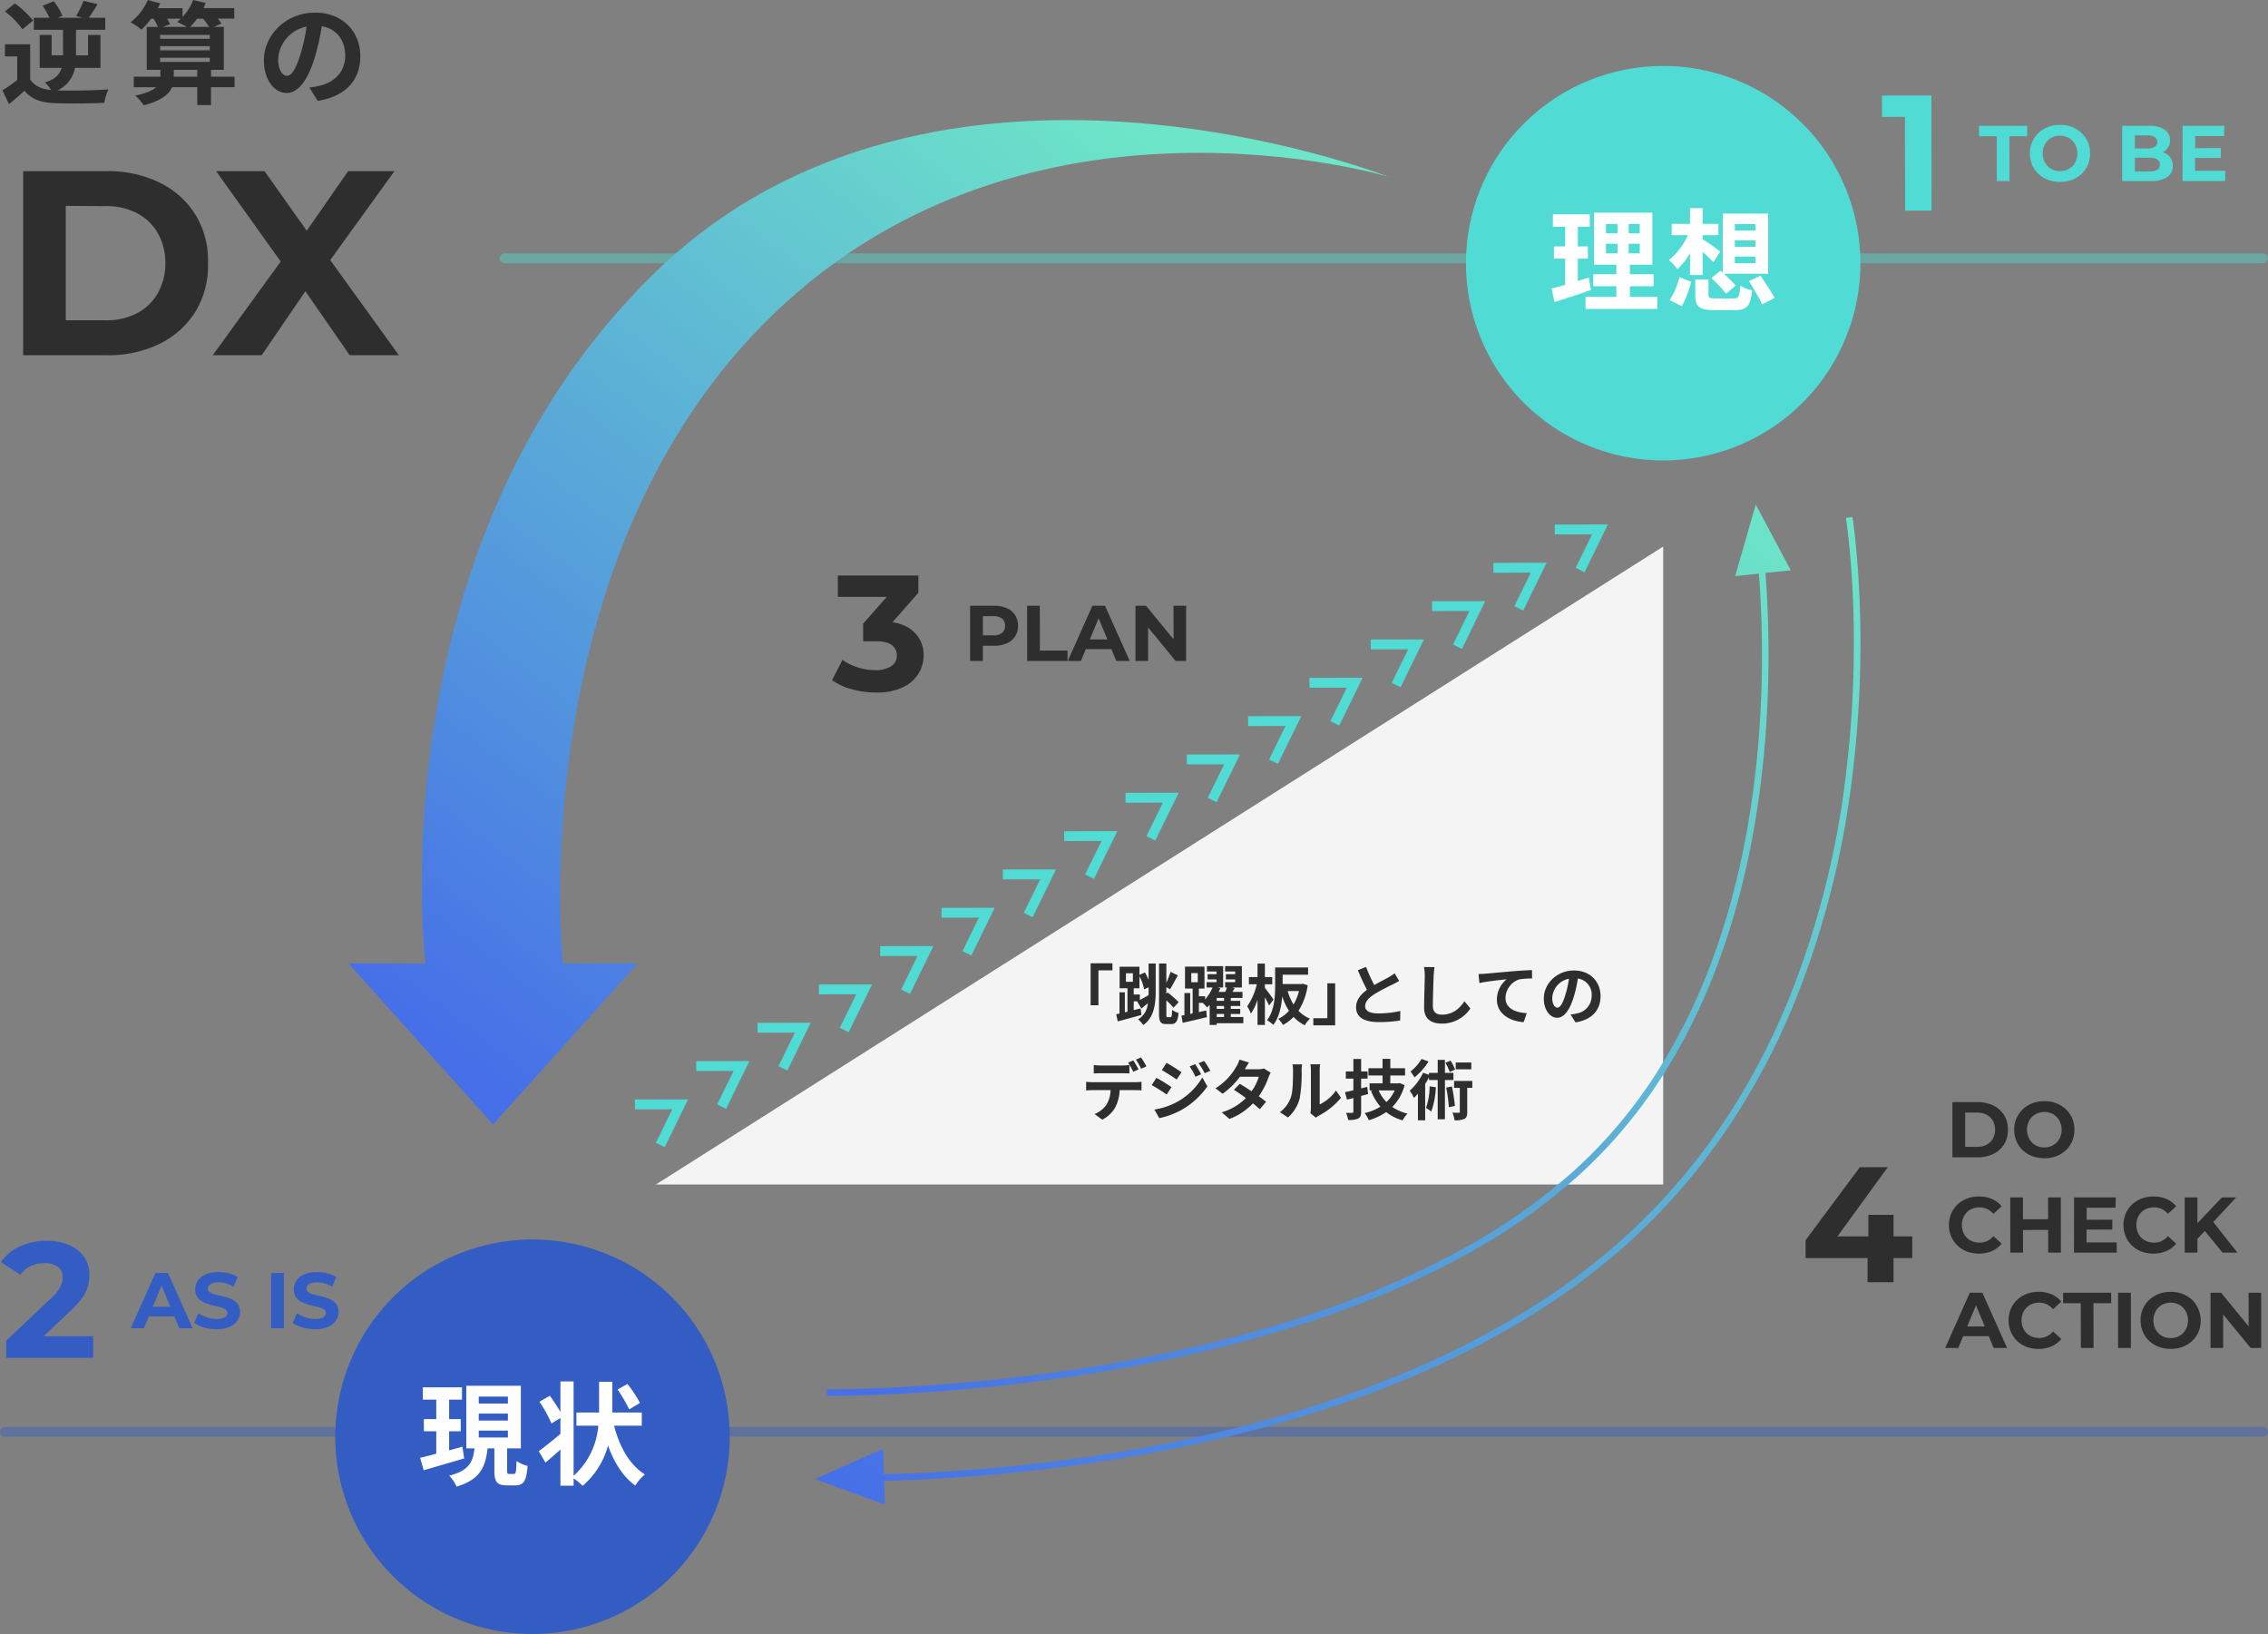 <svg xmlns="http://www.w3.org/2000/svg" xmlns:xlink="http://www.w3.org/1999/xlink" width="690" height="497.07" viewBox="0 0 690 497.07"><rect x="0" y="0" width="690" height="497.07" fill="#808080" stroke="none"/><defs><clipPath id="a"><rect width="347.496" height="17.108" fill="none"/></clipPath><linearGradient id="b" x1="0.106" y1="0.945" x2="0.714" y2="0.091" gradientUnits="objectBoundingBox"><stop offset="0" stop-color="#466fe8"/><stop offset="1" stop-color="#6de5c8"/></linearGradient><linearGradient id="c" x1="0" y1="0.978" x2="0.982" y2="0" xlink:href="#b"/><linearGradient id="d" x1="0.035" y1="1" x2="1" y2="0" xlink:href="#b"/></defs><g transform="translate(-30 -3331.93)"><path d="M-45.934-22.814a28.336,28.336,0,0,0-5.542-5.2L-54.5-25.6a25.808,25.808,0,0,1,5.338,5.44Zm20.5,14.382v-10h-3.774v6.188h-3.672v-7.752h8.908v-3.672H-29a40.436,40.436,0,0,0,2.652-4.148L-30.6-28.8a27.275,27.275,0,0,1-2.244,4.59l1.938.544h-7.48l1.36-.578A18.083,18.083,0,0,0-39.644-28.7l-3.4,1.394a24.594,24.594,0,0,1,2.108,3.638H-45.7v3.672h8.874v7.752H-40.29v-6.188h-3.638v10h6.7c-.612,1.972-2.04,3.638-5.134,4.386a15.487,15.487,0,0,1,1.938,2.38c-2.958-.306-5.134-1.258-6.392-3.264V-15.606H-54.5V-11.9h3.74v7.174A45.193,45.193,0,0,1-55.25-1.6l1.972,4.216c1.8-1.428,3.264-2.754,4.726-4.08,2.21,2.652,5.032,3.6,9.248,3.774,4.08.17,10.914.1,15.028-.1a17.3,17.3,0,0,1,1.258-4.08c-4.284.306-11.39.442-15.538.306a9.324,9.324,0,0,0,5.372-6.868Zm22.3,2.686V-7.82h7.14v2.074Zm-4.148-5.746H7.82v1.258h-15.1Zm6.324-11.9a10.44,10.44,0,0,1-1.156.986A31.09,31.09,0,0,1,.85-20.876H-6.528l2.244-.816a10.3,10.3,0,0,0-.884-1.7Zm6.732,0a21.752,21.752,0,0,1,1.87,2.516H1.836a20.208,20.208,0,0,0,2.142-2.516ZM-7.276-15.028H7.82v1.258h-15.1Zm15.1-3.434v1.19h-15.1v-1.19ZM15.368-5.746H8.194V-7.82H12.1V-20.876H9.078l2.278-1.02a10.811,10.811,0,0,0-1.088-1.5h5v-3.2H5.916c.238-.51.476-1.054.68-1.564L2.754-29.07A14.9,14.9,0,0,1-.476-23.9v-2.686H-7.99c.272-.476.51-.986.748-1.462l-3.774-1.02A17.746,17.746,0,0,1-16.252-22.3a21.217,21.217,0,0,1,3.264,2.244,22.339,22.339,0,0,0,2.958-3.332h.714a15.4,15.4,0,0,1,1.36,2.516h-3.4V-7.82h4.148v2.074H-15.3v3.2h6.8C-9.554-1.564-11.492-.68-14.858,0a14.794,14.794,0,0,1,2.584,2.958C-6.97,1.6-4.59-.374-3.638-2.55h7.65V2.89H8.194V-2.55h7.174Zm38.25-6.222c0-7.412-5.3-13.26-13.736-13.26-8.806,0-15.606,6.7-15.606,14.552,0,5.746,3.128,9.894,6.9,9.894,3.706,0,6.63-4.216,8.67-11.084a68.76,68.76,0,0,0,2.04-9.214c4.59.782,7.14,4.284,7.14,8.976,0,4.964-3.4,8.092-7.752,9.112a26.15,26.15,0,0,1-3.162.544L40.664,1.6C49.232.272,53.618-4.794,53.618-11.968Zm-24.99.85a10.7,10.7,0,0,1,8.636-9.86,51.035,51.035,0,0,1-1.8,8.228c-1.394,4.59-2.72,6.732-4.148,6.732C29.988-6.018,28.628-7.684,28.628-11.118Z" transform="translate(86 3361)" fill="#2e2e2e"/><path d="M-53.96,0V-56h25.44a35.5,35.5,0,0,1,16.08,3.48A26.567,26.567,0,0,1-1.56-42.8,26.757,26.757,0,0,1,2.28-28,26.8,26.8,0,0,1-1.56-13.24,26.472,26.472,0,0,1-12.44-3.48,35.5,35.5,0,0,1-28.52,0ZM-41-10.64h11.84a20.026,20.026,0,0,0,9.72-2.08,15.637,15.637,0,0,0,6.4-6.08A18.548,18.548,0,0,0-10.68-28a18.479,18.479,0,0,0-2.36-9.24,15.716,15.716,0,0,0-6.4-6.04,20.026,20.026,0,0,0-9.72-2.08L-41-45.44ZM3.72,0,27.8-33.2v9.44L4.76-56H19.48L35.4-33.52l-6.16.08L44.92-56H59L36.12-24.32V-33.6L60.36,0H45.4L28.92-23.76h5.92L18.6,0Z" transform="translate(91 3440)" fill="#2e2e2e"/><path d="M-13.1,0V-5.25L.4-18a14.173,14.173,0,0,0,2.35-2.6,8.038,8.038,0,0,0,1.025-2.1,6.33,6.33,0,0,0,.275-1.75,3.867,3.867,0,0,0-1.425-3.225A6.631,6.631,0,0,0-1.55-28.8a9.753,9.753,0,0,0-4.075.85A7.924,7.924,0,0,0-8.8-25.3l-5.9-3.8a13.8,13.8,0,0,1,5.6-4.75A18.762,18.762,0,0,1-.8-35.6a16.962,16.962,0,0,1,6.825,1.275,10.594,10.594,0,0,1,4.55,3.575,9.285,9.285,0,0,1,1.625,5.5,13.673,13.673,0,0,1-.425,3.375,11.142,11.142,0,0,1-1.7,3.525A26.9,26.9,0,0,1,6.35-14.2L-4.85-3.65-6.4-6.6H13.35V0Z" transform="translate(45 3745)" fill="#335dc3"/><path d="M-.216,0,7.272-16.8h3.84L18.624,0h-4.08L8.4-14.832H9.936L3.768,0ZM3.528-3.6,4.56-6.552H13.2L14.256-3.6ZM25.9.288a13.706,13.706,0,0,1-3.864-.54,9.041,9.041,0,0,1-2.976-1.4l1.32-2.928a9.644,9.644,0,0,0,2.556,1.26,9.393,9.393,0,0,0,2.988.492,6.223,6.223,0,0,0,1.86-.228A2.178,2.178,0,0,0,28.824-3.7a1.431,1.431,0,0,0,.336-.936A1.266,1.266,0,0,0,28.632-5.7a4.335,4.335,0,0,0-1.392-.648q-.864-.252-1.908-.48t-2.088-.564a8.831,8.831,0,0,1-1.908-.864,4.246,4.246,0,0,1-1.4-1.392,4.1,4.1,0,0,1-.54-2.208,4.688,4.688,0,0,1,.78-2.628,5.336,5.336,0,0,1,2.352-1.9,9.63,9.63,0,0,1,3.948-.708,13.208,13.208,0,0,1,3.12.372A8.991,8.991,0,0,1,32.3-15.6l-1.2,2.952a10.212,10.212,0,0,0-2.352-1,8.652,8.652,0,0,0-2.3-.324A5.449,5.449,0,0,0,24.6-13.7a2.179,2.179,0,0,0-1.032.684,1.586,1.586,0,0,0-.312.972A1.243,1.243,0,0,0,23.784-11a4.17,4.17,0,0,0,1.392.636q.864.24,1.908.48t2.088.552a8.073,8.073,0,0,1,1.908.84,4.246,4.246,0,0,1,1.4,1.392,4.054,4.054,0,0,1,.54,2.184,4.542,4.542,0,0,1-.792,2.592,5.533,5.533,0,0,1-2.364,1.9A9.556,9.556,0,0,1,25.9.288ZM42.48,0V-16.8h3.888V0ZM55.872.288a13.706,13.706,0,0,1-3.864-.54,9.041,9.041,0,0,1-2.976-1.4l1.32-2.928a9.644,9.644,0,0,0,2.556,1.26,9.393,9.393,0,0,0,2.988.492,6.223,6.223,0,0,0,1.86-.228A2.178,2.178,0,0,0,58.8-3.7a1.431,1.431,0,0,0,.336-.936A1.266,1.266,0,0,0,58.608-5.7a4.335,4.335,0,0,0-1.392-.648q-.864-.252-1.908-.48T53.22-7.392a8.831,8.831,0,0,1-1.908-.864,4.246,4.246,0,0,1-1.4-1.392,4.1,4.1,0,0,1-.54-2.208,4.688,4.688,0,0,1,.78-2.628,5.336,5.336,0,0,1,2.352-1.9,9.63,9.63,0,0,1,3.948-.708,13.208,13.208,0,0,1,3.12.372A8.991,8.991,0,0,1,62.28-15.6l-1.2,2.952a10.212,10.212,0,0,0-2.352-1,8.652,8.652,0,0,0-2.3-.324,5.449,5.449,0,0,0-1.848.264,2.179,2.179,0,0,0-1.032.684,1.586,1.586,0,0,0-.312.972A1.243,1.243,0,0,0,53.76-11a4.17,4.17,0,0,0,1.392.636q.864.24,1.908.48t2.088.552a8.073,8.073,0,0,1,1.908.84A4.246,4.246,0,0,1,62.46-7.1,4.054,4.054,0,0,1,63-4.92a4.542,4.542,0,0,1-.792,2.592,5.533,5.533,0,0,1-2.364,1.9A9.556,9.556,0,0,1,55.872.288Z" transform="translate(70 3736)" fill="#335dc3"/><path d="M-2.4,0l-.05-32,3.5,3.5H-9.4L-9.45-35H5.6L5.65,0Z" transform="translate(612 3396)" fill="#50dbd5"/><path d="M5.5,0,5.472-13.632H.1V-16.8H14.712l.024,3.168h-5.4L9.36,0ZM24.7.264A10.249,10.249,0,0,1,21.06-.372a8.565,8.565,0,0,1-2.928-1.812,8,8,0,0,1-1.9-2.772A9.242,9.242,0,0,1,15.552-8.4a8.539,8.539,0,0,1,.684-3.444,8.489,8.489,0,0,1,1.92-2.76,8.646,8.646,0,0,1,2.916-1.836,9.647,9.647,0,0,1,3.624-.624,9.767,9.767,0,0,1,3.684.624,8.77,8.77,0,0,1,2.9,1.824,8.357,8.357,0,0,1,1.92,2.748,8.33,8.33,0,0,1,.66,3.468,8.431,8.431,0,0,1-.66,3.468,8.163,8.163,0,0,1-1.92,2.76A8.872,8.872,0,0,1,28.38-.36,9.767,9.767,0,0,1,24.7.264ZM24.7-3a5.978,5.978,0,0,0,2.112-.408,4.824,4.824,0,0,0,1.668-1.1,5.134,5.134,0,0,0,1.1-1.7A6.135,6.135,0,0,0,30-8.4a6.135,6.135,0,0,0-.42-2.184,5.134,5.134,0,0,0-1.1-1.7A4.97,4.97,0,0,0,26.808-13.4a5.486,5.486,0,0,0-2.112-.4,5.854,5.854,0,0,0-2.064.408,4.824,4.824,0,0,0-1.668,1.1,5.164,5.164,0,0,0-1.1,1.692,6.1,6.1,0,0,0-.42,2.2,6.173,6.173,0,0,0,.42,2.172,5.106,5.106,0,0,0,1.1,1.716A5,5,0,0,0,22.62-3.4,5.333,5.333,0,0,0,24.7-3ZM43.632,0V-16.8H51.84A7.875,7.875,0,0,1,56.6-15.6a3.774,3.774,0,0,1,1.6,3.168,4.035,4.035,0,0,1-.648,2.292,4.244,4.244,0,0,1-1.776,1.5,6.049,6.049,0,0,1-2.592.528L53.64-9.1a7.175,7.175,0,0,1,2.808.516,4.221,4.221,0,0,1,1.908,1.524,4.3,4.3,0,0,1,.684,2.472,3.906,3.906,0,0,1-1.7,3.372A8.627,8.627,0,0,1,52.32,0ZM47.5-2.928h4.536a4.337,4.337,0,0,0,2.292-.492,1.72,1.72,0,0,0,.78-1.572,1.755,1.755,0,0,0-.78-1.572,4.173,4.173,0,0,0-2.292-.516H47.208V-9.912H51.36a3.987,3.987,0,0,0,2.172-.492,1.667,1.667,0,0,0,.756-1.5,1.644,1.644,0,0,0-.756-1.476,3.987,3.987,0,0,0-2.172-.492H47.5Zm18.048-7.08,8.112-.024v3l-8.088.024Zm.264,6.888H75L74.976,0H61.992l.024-16.8H74.688l-.048,3.12H65.856Z" transform="translate(632 3387)" fill="#50dbd5"/><path d="M-32.856,0V-16.8h7.272a9.446,9.446,0,0,1,3.888.732,5.693,5.693,0,0,1,2.52,2.1,5.862,5.862,0,0,1,.888,3.264,5.818,5.818,0,0,1-.888,3.24,5.693,5.693,0,0,1-2.52,2.1,9.446,9.446,0,0,1-3.888.732H-30.7l1.728-1.752V0Zm3.888-5.952L-30.7-7.8h4.9a4.022,4.022,0,0,0,2.688-.768,2.674,2.674,0,0,0,.888-2.136,2.7,2.7,0,0,0-.888-2.16,4.022,4.022,0,0,0-2.688-.768h-4.9l1.728-1.848ZM-15.5,0l-.024-16.8h3.864l.024,13.632h8.4L-3.216,0Zm12.36,0L4.344-16.8h3.84L15.7,0h-4.08L5.472-14.832H7.008L.84,0ZM.6-3.6,1.632-6.552h8.64L11.328-3.6ZM17.448,0V-16.8h3.216L30.576-4.7,29.04-4.68,29.016-16.8h3.84V0H29.664L19.728-12.1l1.56-.024V0Z" transform="translate(358 3533)" fill="#2e2e2e"/><path d="M-1.5.6A27.621,27.621,0,0,1-8.75-.375a18.719,18.719,0,0,1-6.1-2.775l3.15-6.2a16.379,16.379,0,0,0,4.65,2.3A17.421,17.421,0,0,0-1.7-6.2,8.382,8.382,0,0,0,3.1-7.4a3.791,3.791,0,0,0,1.75-3.3A3.71,3.71,0,0,0,3.3-13.85Q1.75-15-1.7-15H-5.4v-5.35L4.35-31.4l.9,2.9H-13.1V-35H11.4v5.25L1.7-18.7l-4.1-2.35H-.05q6.45,0,9.75,2.9A9.467,9.467,0,0,1,13-10.7a10.53,10.53,0,0,1-1.55,5.525A11.182,11.182,0,0,1,6.7-1,18.327,18.327,0,0,1-1.5.6Z" transform="translate(298 3542)" fill="#2e2e2e"/><path d="M-15.675-7.35V-12.8L.825-35h8.5L-6.825-12.8l-3.95-1.15h27.55v6.6ZM3.175,0V-7.35l.25-6.6V-20.5h7.65V0Z" transform="translate(595 3722)" fill="#2e2e2e"/><path d="M1.992,0V-16.8H9.624a10.65,10.65,0,0,1,4.824,1.044,7.97,7.97,0,0,1,3.264,2.916A8.027,8.027,0,0,1,18.864-8.4a8.04,8.04,0,0,1-1.152,4.428,7.942,7.942,0,0,1-3.264,2.928A10.65,10.65,0,0,1,9.624,0ZM5.88-3.192H9.432a6.008,6.008,0,0,0,2.916-.624,4.691,4.691,0,0,0,1.92-1.824,5.565,5.565,0,0,0,.708-2.76,5.544,5.544,0,0,0-.708-2.772,4.715,4.715,0,0,0-1.92-1.812,6.008,6.008,0,0,0-2.916-.624L5.88-13.632ZM29.928.264a10.25,10.25,0,0,1-3.636-.636,8.565,8.565,0,0,1-2.928-1.812,8,8,0,0,1-1.9-2.772A9.242,9.242,0,0,1,20.784-8.4a8.539,8.539,0,0,1,.684-3.444,8.489,8.489,0,0,1,1.92-2.76A8.646,8.646,0,0,1,26.3-16.44a9.647,9.647,0,0,1,3.624-.624,9.767,9.767,0,0,1,3.684.624,8.77,8.77,0,0,1,2.9,1.824,8.357,8.357,0,0,1,1.92,2.748A8.33,8.33,0,0,1,39.1-8.4a8.431,8.431,0,0,1-.66,3.468,8.163,8.163,0,0,1-1.92,2.76,8.872,8.872,0,0,1-2.9,1.812A9.767,9.767,0,0,1,29.928.264Zm0-3.264a5.978,5.978,0,0,0,2.112-.408,4.824,4.824,0,0,0,1.668-1.1,5.134,5.134,0,0,0,1.1-1.7,6.135,6.135,0,0,0,.42-2.184,6.135,6.135,0,0,0-.42-2.184,5.134,5.134,0,0,0-1.1-1.7A4.97,4.97,0,0,0,32.04-13.4a5.487,5.487,0,0,0-2.112-.4,5.854,5.854,0,0,0-2.064.408,4.824,4.824,0,0,0-1.668,1.1,5.164,5.164,0,0,0-1.1,1.692,6.1,6.1,0,0,0-.42,2.2,6.173,6.173,0,0,0,.42,2.172,5.106,5.106,0,0,0,1.1,1.716A5,5,0,0,0,27.852-3.4,5.333,5.333,0,0,0,29.928-3Zm-19.9,32.288a10.055,10.055,0,0,1-3.612-.636,8.388,8.388,0,0,1-4.8-4.572,9.195,9.195,0,0,1,0-6.96,8.323,8.323,0,0,1,1.92-2.76,8.641,8.641,0,0,1,2.892-1.812,10.027,10.027,0,0,1,3.624-.636A9.926,9.926,0,0,1,14,12.668a7.691,7.691,0,0,1,2.964,2.22l-2.5,2.3a5.841,5.841,0,0,0-1.92-1.476,5.388,5.388,0,0,0-2.3-.492,5.893,5.893,0,0,0-2.16.384,4.9,4.9,0,0,0-1.7,1.1,5.042,5.042,0,0,0-1.116,1.7,6.221,6.221,0,0,0,0,4.368,5.042,5.042,0,0,0,1.116,1.7,4.9,4.9,0,0,0,1.7,1.1,5.893,5.893,0,0,0,2.16.384,5.388,5.388,0,0,0,2.3-.492,5.715,5.715,0,0,0,1.92-1.5l2.5,2.3A7.8,7.8,0,0,1,14,28.52,9.854,9.854,0,0,1,10.032,29.288ZM31.1,12.2h3.864L34.992,29H31.128ZM23.472,29H19.608l-.024-16.8h3.864Zm7.944-6.912-8.232.024-.024-3.264,8.232-.024Zm11.112-3.1,8.112-.024v3l-8.088.024Zm.264,6.888h9.192L51.96,29H38.976L39,12.2H51.672l-.048,3.12H42.84ZM63.12,29.288a10.055,10.055,0,0,1-3.612-.636,8.388,8.388,0,0,1-4.8-4.572,9.195,9.195,0,0,1,0-6.96,8.323,8.323,0,0,1,1.92-2.76,8.641,8.641,0,0,1,2.892-1.812,10.027,10.027,0,0,1,3.624-.636,9.926,9.926,0,0,1,3.948.756,7.691,7.691,0,0,1,2.964,2.22l-2.5,2.3a5.841,5.841,0,0,0-1.92-1.476,5.388,5.388,0,0,0-2.3-.492,5.893,5.893,0,0,0-2.16.384,4.9,4.9,0,0,0-1.7,1.1,5.042,5.042,0,0,0-1.116,1.7,6.221,6.221,0,0,0,0,4.368,5.042,5.042,0,0,0,1.116,1.7,4.9,4.9,0,0,0,1.7,1.1,5.893,5.893,0,0,0,2.16.384,5.388,5.388,0,0,0,2.3-.492,5.715,5.715,0,0,0,1.92-1.5l2.5,2.3a7.8,7.8,0,0,1-2.964,2.232A9.854,9.854,0,0,1,63.12,29.288ZM76.152,25.16l-.216-4.488,8.04-8.472H88.3L81.048,20l-2.16,2.3ZM72.672,29V12.2h3.864V29Zm11.5,0-5.976-7.32,2.544-2.76L88.7,29ZM-.216,58,7.272,41.2h3.84L18.624,58h-4.08L8.4,43.168H9.936L3.768,58Zm3.744-3.6L4.56,51.448H13.2L14.256,54.4Zm24.648,3.888a10.055,10.055,0,0,1-3.612-.636,8.388,8.388,0,0,1-4.8-4.572,9.195,9.195,0,0,1,0-6.96,8.323,8.323,0,0,1,1.92-2.76,8.641,8.641,0,0,1,2.892-1.812,10.027,10.027,0,0,1,3.624-.636,9.926,9.926,0,0,1,3.948.756,7.691,7.691,0,0,1,2.964,2.22l-2.5,2.3a5.841,5.841,0,0,0-1.92-1.476,5.388,5.388,0,0,0-2.3-.492,5.893,5.893,0,0,0-2.16.384,4.9,4.9,0,0,0-1.7,1.1,5.042,5.042,0,0,0-1.116,1.7,6.221,6.221,0,0,0,0,4.368,5.042,5.042,0,0,0,1.116,1.7,4.9,4.9,0,0,0,1.7,1.1,5.893,5.893,0,0,0,2.16.384,5.388,5.388,0,0,0,2.3-.492,5.715,5.715,0,0,0,1.92-1.5l2.5,2.3a7.8,7.8,0,0,1-2.964,2.232A9.854,9.854,0,0,1,28.176,58.288ZM41.064,58,41.04,44.368H35.664V41.2H50.28l.024,3.168H44.9L44.928,58Zm11.328,0V41.2H56.28V58Zm15.984.264a10.25,10.25,0,0,1-3.636-.636,8.565,8.565,0,0,1-2.928-1.812,8,8,0,0,1-1.9-2.772,9.242,9.242,0,0,1-.684-3.444,8.406,8.406,0,0,1,2.6-6.2,8.646,8.646,0,0,1,2.916-1.836,9.648,9.648,0,0,1,3.624-.624,9.767,9.767,0,0,1,3.684.624,8.77,8.77,0,0,1,2.9,1.824,8.987,8.987,0,0,1,1.92,9.684,8.163,8.163,0,0,1-1.92,2.76,8.872,8.872,0,0,1-2.9,1.812A9.767,9.767,0,0,1,68.376,58.264Zm0-3.264a5.978,5.978,0,0,0,2.112-.408,4.824,4.824,0,0,0,1.668-1.1,5.134,5.134,0,0,0,1.1-1.7,5.888,5.888,0,0,0,0-4.368,5.134,5.134,0,0,0-1.1-1.7A4.97,4.97,0,0,0,70.488,44.6a5.486,5.486,0,0,0-2.112-.4,5.854,5.854,0,0,0-2.064.408,4.824,4.824,0,0,0-1.668,1.1,5.164,5.164,0,0,0-1.1,1.692,6.1,6.1,0,0,0-.42,2.2,6.173,6.173,0,0,0,.42,2.172,5.106,5.106,0,0,0,1.1,1.716A5,5,0,0,0,66.3,54.6,5.333,5.333,0,0,0,68.376,55ZM80.52,58V41.2h3.216l9.912,12.1-1.536.024L92.088,41.2h3.84V58H92.736L82.8,45.9l1.56-.024V58Z" transform="translate(622 3684)" fill="#2e2e2e"/><path d="M1.5,0h535a1.5,1.5,0,0,1,0,3H1.5a1.5,1.5,0,0,1,0-3Z" transform="translate(182 3409)" fill="#50dbd5" opacity="0.41"/><path d="M1.5,0h687a1.5,1.5,0,0,1,0,3H1.5a1.5,1.5,0,0,1,0-3Z" transform="translate(30 3766)" fill="#335dc3" opacity="0.41"/><path d="M60,0A60,60,0,1,1,0,60,60,60,0,0,1,60,0Z" transform="translate(476 3352)" fill="#50dbd5"/><path d="M60,0A60,60,0,1,1,0,60,60,60,0,0,1,60,0Z" transform="translate(132 3709)" fill="#335dc3"/><path d="M-22.644-7.65c-1.088.374-2.21.714-3.332,1.054v-6.8h3.06V-17.1h-3.06v-5.984h3.638V-26.86h-11.22v3.774h3.74V-17.1h-3.434V-13.4h3.434v7.99c-1.564.442-2.958.816-4.148,1.122l.918,4.114c3.264-1.054,7.344-2.346,11.084-3.672Zm5.236-10.268h3.5v2.924h-3.5Zm0-6.018h3.5v2.856h-3.5ZM-7.14-21.08h-3.366v-2.856H-7.14Zm0,6.086h-3.366v-2.924H-7.14ZM-10.132-1.768V-5h7.208V-8.636h-7.208V-11.56H-3.3V-27.37H-21.046v15.81h6.8v2.924h-7.038V-5h7.038v3.23H-23.63V1.9H-1.768V-1.768Zm31.926-12.24H28.05v2.04H21.794Zm0-4.93H28.05v1.972H21.794Zm0-4.964H28.05v1.972H21.794ZM14.654-7.48a50.665,50.665,0,0,1,4.488,4.726L22.066-5.2c-.816-.952-2.278-2.38-3.6-3.6H31.926V-27.1h-13.8V-9.112l-.68-.612ZM8.16-8.4H12V-15.5c1.224,1.122,2.482,2.346,3.264,3.2l2.108-3.23A65.1,65.1,0,0,0,12-19.278v-1.258H16.8V-23.97H12v-4.794H8.16v4.794H2.584v3.434h4.93a20.278,20.278,0,0,1-5.78,7.582,14.384,14.384,0,0,1,2.584,2.788A19.546,19.546,0,0,0,8.16-15.1ZM5.678,1.088A33.234,33.234,0,0,0,8.534-6.324L4.93-7.752a23.26,23.26,0,0,1-2.958,7Zm10.268-2.38c-1.836,0-2.176-.136-2.176-1.156v-4.59H9.758V-2.38c0,3.536,1.19,4.658,5.814,4.658h6.12c3.74,0,4.862-1.19,5.372-6.052A9.823,9.823,0,0,1,23.426-5.2c-.2,3.434-.442,3.91-2.04,3.91Zm10.166-5.27c1.326,2.278,3.2,5.27,4.012,7.072L33.9-1.428c-.918-1.768-2.89-4.658-4.25-6.766Z" transform="translate(536 3424)" fill="#fff"/><path d="M-21.318-8.976c-1.326.374-2.72.748-4.046,1.122v-5.814h3.536v-3.706h-3.536V-23.29h3.91v-3.74h-11.9v3.74h4.08v5.916h-3.774v3.706h3.774v6.834c-1.836.476-3.5.918-4.9,1.224L-33.116-1.8c3.5-1.02,8.058-2.346,12.342-3.6Zm4.964-4.9H-7.48v2.108h-8.874Zm0-5.168H-7.48v2.108h-8.874Zm0-5.168H-7.48V-22.1h-8.874ZM-7.072-.68c-.578,0-.646-.136-.646-1.122V-8.466h4.182v-19.04H-20.128v19.04h2.482c-.442,3.978-1.53,6.766-7.684,8.3a11.975,11.975,0,0,1,2.244,3.332c7.242-2.142,8.806-6.086,9.418-11.628h2.074V-1.8c0,3.434.68,4.59,3.808,4.59h2.55c2.516,0,3.4-1.258,3.74-5.916a10.4,10.4,0,0,1-3.366-1.5C-4.93-1.224-5.1-.68-5.678-.68Zm39.78-21.59A38.224,38.224,0,0,0,28.9-28.05l-3.026,1.666a42.286,42.286,0,0,1,3.536,6.052Zm.544,6.9V-19.38H24.276v-9.35H20.264v9.35h-6.9v4.012h6.664A23.035,23.035,0,0,1,12.512-.1v-28.73H8.5v9.316A51.633,51.633,0,0,0,5.27-24.48L2.108-22.644a39.934,39.934,0,0,1,3.672,6.6L8.5-17.714v4.828c-2.448,2.108-4.964,4.08-6.6,5.27l2.04,3.468C5.372-5.3,6.936-6.7,8.5-8.092V2.89h4.012V.68a17.446,17.446,0,0,1,2.754,2.244,24.6,24.6,0,0,0,7.718-12.24C24.854-4.182,27.472.1,31.28,2.856A14.173,14.173,0,0,1,34.2-.544c-4.692-2.89-7.752-8.466-9.384-14.824Z" transform="translate(192 3781)" fill="#fff"/><path d="M-9150.788-6285.748h306.439v-194.06Z" transform="translate(9380.349 9978)" fill="#f4f4f4"/><g transform="matrix(0.848, -0.53, 0.53, 0.848, 221.817, 3667.241)" clip-path="url(#a)"><g transform="translate(-166.207 -3620.614)"><path d="M-9223-6394.113l11.688,7.28-11.688,7.281" transform="translate(9390 10016)" fill="none" stroke="#50dbd5" stroke-width="3"/></g><g transform="translate(-144.207 -3620.614)"><path d="M-9223-6394.113l11.688,7.28-11.688,7.281" transform="translate(9390 10016)" fill="none" stroke="#50dbd5" stroke-width="3"/></g><g transform="translate(-122.207 -3620.614)"><path d="M-9223-6394.113l11.688,7.28-11.688,7.281" transform="translate(9390 10016)" fill="none" stroke="#50dbd5" stroke-width="3"/></g><g transform="translate(-100.207 -3620.614)"><path d="M-9223-6394.113l11.688,7.28-11.688,7.281" transform="translate(9390 10016)" fill="none" stroke="#50dbd5" stroke-width="3"/></g><g transform="translate(-78.207 -3620.614)"><path d="M-9223-6394.113l11.688,7.28-11.688,7.281" transform="translate(9390 10016)" fill="none" stroke="#50dbd5" stroke-width="3"/></g><g transform="translate(-56.207 -3620.614)"><path d="M-9223-6394.113l11.688,7.28-11.688,7.281" transform="translate(9390 10016)" fill="none" stroke="#50dbd5" stroke-width="3"/></g><g transform="translate(-34.207 -3620.614)"><path d="M-9223-6394.113l11.688,7.28-11.688,7.281" transform="translate(9390 10016)" fill="none" stroke="#50dbd5" stroke-width="3"/></g><g transform="translate(-12.207 -3620.614)"><path d="M-9223-6394.113l11.688,7.28-11.688,7.281" transform="translate(9390 10016)" fill="none" stroke="#50dbd5" stroke-width="3"/></g><g transform="translate(9.793 -3620.614)"><path d="M-9223-6394.113l11.688,7.28-11.688,7.281" transform="translate(9390 10016)" fill="none" stroke="#50dbd5" stroke-width="3"/></g><g transform="translate(31.793 -3620.614)"><path d="M-9223-6394.113l11.688,7.28-11.688,7.281" transform="translate(9390 10016)" fill="none" stroke="#50dbd5" stroke-width="3"/></g><g transform="translate(53.793 -3620.614)"><path d="M-9223-6394.113l11.688,7.28-11.688,7.281" transform="translate(9390 10016)" fill="none" stroke="#50dbd5" stroke-width="3"/></g><g transform="translate(75.793 -3620.614)"><path d="M-9223-6394.113l11.688,7.28-11.688,7.281" transform="translate(9390 10016)" fill="none" stroke="#50dbd5" stroke-width="3"/></g><g transform="translate(97.793 -3620.614)"><path d="M-9223-6394.113l11.688,7.28-11.688,7.281" transform="translate(9390 10016)" fill="none" stroke="#50dbd5" stroke-width="3"/></g><g transform="translate(119.793 -3620.614)"><path d="M-9223-6394.113l11.688,7.28-11.688,7.281" transform="translate(9390 10016)" fill="none" stroke="#50dbd5" stroke-width="3"/></g><g transform="translate(141.793 -3620.614)"><path d="M-9223-6394.113l11.688,7.28-11.688,7.281" transform="translate(9390 10016)" fill="none" stroke="#50dbd5" stroke-width="3"/></g><g transform="translate(163.793 -3620.614)"><path d="M-9223-6394.113l11.688,7.28-11.688,7.281" transform="translate(9390 10016)" fill="none" stroke="#50dbd5" stroke-width="3"/></g></g><path d="M2.8-17.04V-4.26H5.18V-14.88H9.44v-2.16Zm14.98,9.5H15.92v-1.9h1.74v-3.64a14.65,14.65,0,0,1,1.42,3.96l1.36-.6v1.26c0,.36,0,.74-.02,1.12-.94.56-1.86,1.06-2.64,1.48ZM13.54-14h2.12v2.6H13.54Zm6.9,2a16.718,16.718,0,0,0-1.12-2.24l-1.66.74v-2.48H11.62v6.54h2.4v7.12l-.8.2V-8.2H11.58v6.46l-1,.22L11.06.64C13.12.1,15.78-.62,18.28-1.32L18-3.3c-.7.18-1.38.34-2.08.52V-5.46H17l-.04.02,1.28,2.18c.64-.5,1.3-1.06,1.98-1.62A6.27,6.27,0,0,1,17.26.04a8.44,8.44,0,0,1,1.56,1.72C22.1-.5,22.6-4.68,22.6-8.46v-8.5H20.44ZM26.24-.64c-.34,0-.4-.12-.4-1v-4.1a22.079,22.079,0,0,1,2.18,2.22L29.58-5.2a29.64,29.64,0,0,0-3.34-2.96l-.4.4v-2l1.12.62c.72-1.08,1.56-2.78,2.38-4.22l-2.22-1.06a26.743,26.743,0,0,1-1.28,3.32v-5.86H23.62v15.3c0,2.46.48,3.12,2.18,3.12h1.54c1.44,0,2-.96,2.22-3.38a5.4,5.4,0,0,1-1.96-.94c-.06,1.72-.12,2.22-.44,2.22Zm14.92-.98H43.4V-.7H41.16ZM43.4-5.6H41.16v-.88H43.4Zm0,2.44H41.16v-.88H43.4Zm-9.98-10.9H35.4v2.78H33.42ZM49.26-.7H45.44v-.92h2.88V-3.16H45.44v-.88h2.88V-5.6H45.44v-.88H49V-8.32H45.94c.22-.38.46-.76.68-1.16l-.86-.2h3.06v-6.48h-5.1v1.64h3.06v.8H43.96v1.6h2.82v.82H43.72v1.62h.56c-.14.42-.32.9-.52,1.36H41.74c.2-.38.38-.76.54-1.12l-.86-.24h1.7v-6.48H38.18v1.64H41.1v.8H38.4v1.6h2.7v.82h-3v1.62h1.8a13.347,13.347,0,0,1-2.26,3.66V-7h-1.9V-9.34h1.7v-6.68H31.52v6.68h2.32v7.56l-.74.16V-7.98H31.34v6.72l-.92.16.4,2.18c2.08-.46,4.8-1.1,7.36-1.72l-.22-2.04c-.74.16-1.48.34-2.22.5V-5H36.9a12.118,12.118,0,0,1,1.32,1.4,9.775,9.775,0,0,0,.8-.78v6.1h2.14V1.2h8.1ZM58.44-6c-.36-.56-2.04-2.84-2.62-3.54v-1.1h2.24v-2.2H55.82v-4.1H53.58v4.1H50.96v2.2h2.4a19.663,19.663,0,0,1-2.92,6.72,10.843,10.843,0,0,1,1.12,2.2A16.965,16.965,0,0,0,53.58-5.9V1.72h2.24v-8.4c.5.9,1,1.86,1.28,2.5ZM66.2-8.58A15.86,15.86,0,0,1,64.54-4.5a15.3,15.3,0,0,1-1.78-4.08Zm1.16-2.22-.42.08H61.22v-2.84h7.74v-2.2H58.94v5.64c0,3.12-.2,7.46-2.46,10.42a8.887,8.887,0,0,1,1.9,1.42c1.8-2.32,2.48-5.7,2.72-8.7a18.571,18.571,0,0,0,2.04,4.4A10.033,10.033,0,0,1,59.9-.12a8.048,8.048,0,0,1,1.42,1.86A13.341,13.341,0,0,0,64.56-.72a11.469,11.469,0,0,0,3.38,2.54,9.137,9.137,0,0,1,1.6-2,10.213,10.213,0,0,1-3.5-2.4,19.284,19.284,0,0,0,2.8-7.76ZM77.2,1.84V-10.94H74.82V-.32H70.56V1.84Zm9.4-17.78-2.5,1.02c.9,2.12,1.86,4.26,2.78,5.96-1.92,1.42-3.32,3.08-3.32,5.28,0,3.44,3.02,4.54,7,4.54a37.143,37.143,0,0,0,6.42-.5l.04-2.88a30.876,30.876,0,0,1-6.54.74c-2.78,0-4.16-.76-4.16-2.2,0-1.4,1.12-2.54,2.78-3.64a59.2,59.2,0,0,1,5.58-2.96c.74-.38,1.38-.72,1.98-1.08l-1.38-2.32a12.5,12.5,0,0,1-1.86,1.22c-.94.54-2.68,1.4-4.32,2.36A47.508,47.508,0,0,1,86.6-15.94Zm20.82.08-3.22-.04a12.756,12.756,0,0,1,.26,2.7c0,1.72-.2,6.98-.2,9.66,0,3.42,2.12,4.86,5.4,4.86a10.353,10.353,0,0,0,8.68-4.6l-1.82-2.2c-1.44,2.18-3.54,4.08-6.84,4.08-1.56,0-2.76-.66-2.76-2.68,0-2.48.16-6.96.24-9.12C107.2-14,107.3-15.02,107.42-15.86Zm13.4,2.1.26,2.74c2.32-.5,6.4-.94,8.28-1.14a8.054,8.054,0,0,0-2.96,6.18c0,4.32,3.96,6.58,8.14,6.86l.94-2.74c-3.38-.18-6.46-1.38-6.46-4.66a6.084,6.084,0,0,1,4.22-5.62,22.632,22.632,0,0,1,3.86-.26l-.02-2.56c-1.4.04-3.6.18-5.66.34-3.66.32-6.96.62-8.62.76C122.4-13.82,121.62-13.78,120.82-13.76Zm37.12,6.72c0-4.36-3.12-7.8-8.08-7.8-5.18,0-9.18,3.94-9.18,8.56,0,3.38,1.84,5.82,4.06,5.82,2.18,0,3.9-2.48,5.1-6.52a40.447,40.447,0,0,0,1.2-5.42,4.944,4.944,0,0,1,4.2,5.28,5.427,5.427,0,0,1-4.56,5.36,15.382,15.382,0,0,1-1.86.32l1.5,2.38C155.36.16,157.94-2.82,157.94-7.04Zm-14.7.5a6.3,6.3,0,0,1,5.08-5.8,30.02,30.02,0,0,1-1.06,4.84c-.82,2.7-1.6,3.96-2.44,3.96C144.04-3.54,143.24-4.52,143.24-6.54ZM3.76,13.9v2.58c.6-.04,1.46-.06,2.14-.06h6.54c.7,0,1.48.02,2.16.06V13.9a15.7,15.7,0,0,1-2.16.16H5.9A14.964,14.964,0,0,1,3.76,13.9ZM1.44,19.02v2.62c.56-.04,1.34-.08,1.92-.08h5.5a8.6,8.6,0,0,1-1.24,4.42A8.167,8.167,0,0,1,4,28.84l2.34,1.7a9.479,9.479,0,0,0,4.02-3.84,12.688,12.688,0,0,0,1.28-5.14h4.82c.56,0,1.32.02,1.82.06v-2.6a15.125,15.125,0,0,1-1.82.12H3.36A15.227,15.227,0,0,1,1.44,19.02Zm14.36-6.5-1.6.66a25.465,25.465,0,0,1,1.58,2.78l1.6-.7C17,14.52,16.3,13.26,15.8,12.52Zm2.36-.9-1.58.66a23.6,23.6,0,0,1,1.6,2.76l1.6-.7A31.282,31.282,0,0,0,18.16,11.62ZM34.6,13.64l-1.68.7a18.065,18.065,0,0,1,1.76,3.14l1.74-.74A34.01,34.01,0,0,0,34.6,13.64Zm2.74-.96-1.7.7a19.218,19.218,0,0,1,1.88,3.04l1.7-.76A25.719,25.719,0,0,0,37.34,12.68Zm-11.44.58-1.44,2.2c1.32.74,3.4,2.08,4.52,2.86l1.48-2.2C29.42,15.38,27.22,13.98,25.9,13.26Zm-3.7,14.2,1.5,2.62a25.153,25.153,0,0,0,6.68-2.46,24.125,24.125,0,0,0,7.94-7.2L36.78,17.7A20.246,20.246,0,0,1,29,25.2,21.448,21.448,0,0,1,22.2,27.46Zm.62-9.64-1.44,2.2c1.34.72,3.42,2.06,4.56,2.86l1.46-2.24C26.38,19.92,24.18,18.54,22.82,17.82Zm28.16-4.66-2.9-.9a8.278,8.278,0,0,1-.92,2.08A18.57,18.57,0,0,1,40.8,21l2.16,1.66a24.055,24.055,0,0,0,5.28-5.18h5.72a14.2,14.2,0,0,1-2.2,4.42c-1.26-.84-2.52-1.66-3.58-2.26L46.4,21.46c1.02.64,2.34,1.54,3.64,2.5A16.991,16.991,0,0,1,42.7,28.3l2.32,2.02a18.819,18.819,0,0,0,7.16-4.74c.82.66,1.56,1.28,2.1,1.78l1.9-2.26c-.58-.48-1.36-1.06-2.22-1.68a22.9,22.9,0,0,0,2.96-5.76,9.409,9.409,0,0,1,.66-1.42l-2.04-1.26a6.35,6.35,0,0,1-1.74.22H49.74A21.547,21.547,0,0,1,50.98,13.16Zm18.68,15.4,1.68,1.38a4.273,4.273,0,0,1,.86-.6,22.021,22.021,0,0,0,6.78-5.46l-1.54-2.2A12.665,12.665,0,0,1,72.5,25.9V15.44a10.155,10.155,0,0,1,.14-1.74H69.66a8.866,8.866,0,0,1,.16,1.72V27.08A7.61,7.61,0,0,1,69.66,28.56Zm-9.26-.3,2.44,1.62a11.727,11.727,0,0,0,3.56-5.74,44.128,44.128,0,0,0,.6-8.6,13.173,13.173,0,0,1,.14-1.82H64.2a7.59,7.59,0,0,1,.18,1.84c0,2.42-.02,6.2-.58,7.92A9.435,9.435,0,0,1,60.4,28.26Zm26.54-7.7-1.84.46V18.06h1.96v-2.2H85.1V12.08H82.74v3.78h-2.3v2.2h2.3V21.6c-.96.24-1.82.42-2.56.58l.62,2.26,1.94-.48v4.12c0,.3-.1.4-.38.4-.26,0-1.08,0-1.86-.02a9.2,9.2,0,0,1,.66,2.16,6.705,6.705,0,0,0,3.04-.42c.68-.38.9-.94.9-2.1V23.32c.72-.18,1.44-.38,2.14-.58Zm8.38,1.08a10.981,10.981,0,0,1-2.52,3.54,11.431,11.431,0,0,1-2.36-3.54ZM96.8,19.4l-.42.1h-2.4V17.1h4.48V14.9H93.98V12.04H91.62V14.9h-4.3v2.2h4.3v2.4H87.68v2.14h1.04l-.6.18a16.7,16.7,0,0,0,2.84,4.76,15.422,15.422,0,0,1-4.78,1.96,9.693,9.693,0,0,1,1.26,2.16,18.289,18.289,0,0,0,5.28-2.46,14.787,14.787,0,0,0,4.98,2.52,10.351,10.351,0,0,1,1.52-2.06,13.788,13.788,0,0,1-4.64-2.02,14.572,14.572,0,0,0,3.74-6.64Zm21.82-6.26h-4.74v2.08h4.74Zm-4.94,2.16a15.652,15.652,0,0,0-1.36-2.72l-1.58.66a16.479,16.479,0,0,1,1.32,2.8Zm-10.2-3.22a14.013,14.013,0,0,1-3.36,3.82,12.69,12.69,0,0,1,1.22,1.78,19.9,19.9,0,0,0,4.28-4.84Zm2.46,8.32a20.09,20.09,0,0,1-1.1,6.56,17.185,17.185,0,0,1,1.6,1.1,25.087,25.087,0,0,0,1.4-7.38Zm7.24-1.92V16.3H110.6V12.36h-2.2V16.3h-2.66v.58l-1.8-.62a16.327,16.327,0,0,1-4.06,5.46,12.514,12.514,0,0,1,1.28,2.2c.4-.38.82-.8,1.22-1.26v8.08h2.2V19.7a23.125,23.125,0,0,0,1.16-2.04v.82h2.66V30.42h2.2V18.48Zm-2.2,2.3a43.45,43.45,0,0,1,.8,5.96l1.84-.36a47.765,47.765,0,0,0-.9-5.94Zm7.94-2.02h-5.54v2.12h1.74v7.24c0,.26-.08.32-.34.32-.24,0-1.08,0-1.9-.04a8.779,8.779,0,0,1,.64,2.32,6.579,6.579,0,0,0,3-.42c.7-.38.86-1.02.86-2.14V20.88h1.54Z" transform="translate(359 3642)" fill="#2e2e2e"/><path d="M9388,10280.731h23.456c-1.07-9.665-12.5-129.652,69.492-209.849,85.487-83.611,223.521-29.433,223.521-29.433s-109.289-33.037-186.9,41.518c-74.4,71.476-65.214,188.236-64.327,197.764H9476l-44,49Z" transform="translate(-9252 -6655.732)" fill="url(#b)"/><path d="M9390,10288.011l.025-2c.094,0,9.595.105,24.738-.768,8.895-.511,17.965-1.257,26.961-2.215,11.241-1.2,22.4-2.731,33.16-4.56,27.379-4.65,52.39-11.209,74.342-19.491a259.3,259.3,0,0,0,35.887-16.595,181.554,181.554,0,0,0,31.507-22.246,146.06,146.06,0,0,0,24.137-27.854,173.366,173.366,0,0,0,16.491-31.44c7.743-19.182,12.948-40.947,15.471-64.7.991-9.339,1.564-19.008,1.707-28.744.113-7.79-.052-15.64-.486-23.328-.124-2.2-.264-4.262-.41-6.17l-7.217.758,6.259-21.773,10.648,20-7.7.81c.147,1.922.289,4,.415,6.216.438,7.733.6,15.629.493,23.465-.14,9.8-.716,19.53-1.715,28.931-2.538,23.945-7.787,45.9-15.6,65.259a175.262,175.262,0,0,1-16.685,31.82,148.153,148.153,0,0,1-24.477,28.246,183.765,183.765,0,0,1-31.861,22.5,261.45,261.45,0,0,1-36.173,16.726c-22.078,8.329-47.222,14.921-74.732,19.592-10.8,1.836-22,3.375-33.286,4.575-9.026.961-18.128,1.707-27.054,2.221-12.128.7-20.658.771-23.658.771C9390.426,10288.016,9390.021,10288.011,9390,10288.011Z" transform="translate(-9108.414 -6531.469)" fill="url(#c)"/><path d="M9390.3,10308.688l20.689-9.228.271,7.755c3.262-.074,6.977-.194,11.084-.384,9.51-.44,19.216-1.162,28.855-2.146,12.047-1.229,24.021-2.876,35.587-4.891,29.425-5.126,56.424-12.647,80.249-22.352a268.088,268.088,0,0,0,39.105-19.615,202.784,202.784,0,0,0,34.735-26.665,190.333,190.333,0,0,0,26.941-32.622,212.024,212.024,0,0,0,18.522-35.312,267.451,267.451,0,0,0,17.735-70.051c1.188-9.937,1.924-20.161,2.178-30.391.207-8.187.108-16.392-.29-24.392-.679-13.613-2.007-21.994-2.02-22.077l1.973-.318c.016.085,1.359,8.575,2.043,22.295.4,8.052.5,16.309.295,24.542-.259,10.294-1,20.58-2.2,30.579a269.239,269.239,0,0,1-17.87,70.576,213.788,213.788,0,0,1-18.7,35.644,189.639,189.639,0,0,1-44.054,47.4,219.524,219.524,0,0,1-18.258,12.5,270.553,270.553,0,0,1-39.411,19.765c-23.962,9.759-51.108,17.318-80.682,22.466-11.611,2.024-23.633,3.674-35.727,4.909-9.676.986-19.421,1.711-28.964,2.151-4.1.188-7.806.309-11.065.383l.253,7.236Z" transform="translate(-9112.346 -6526.824)" fill="url(#d)"/></g></svg>